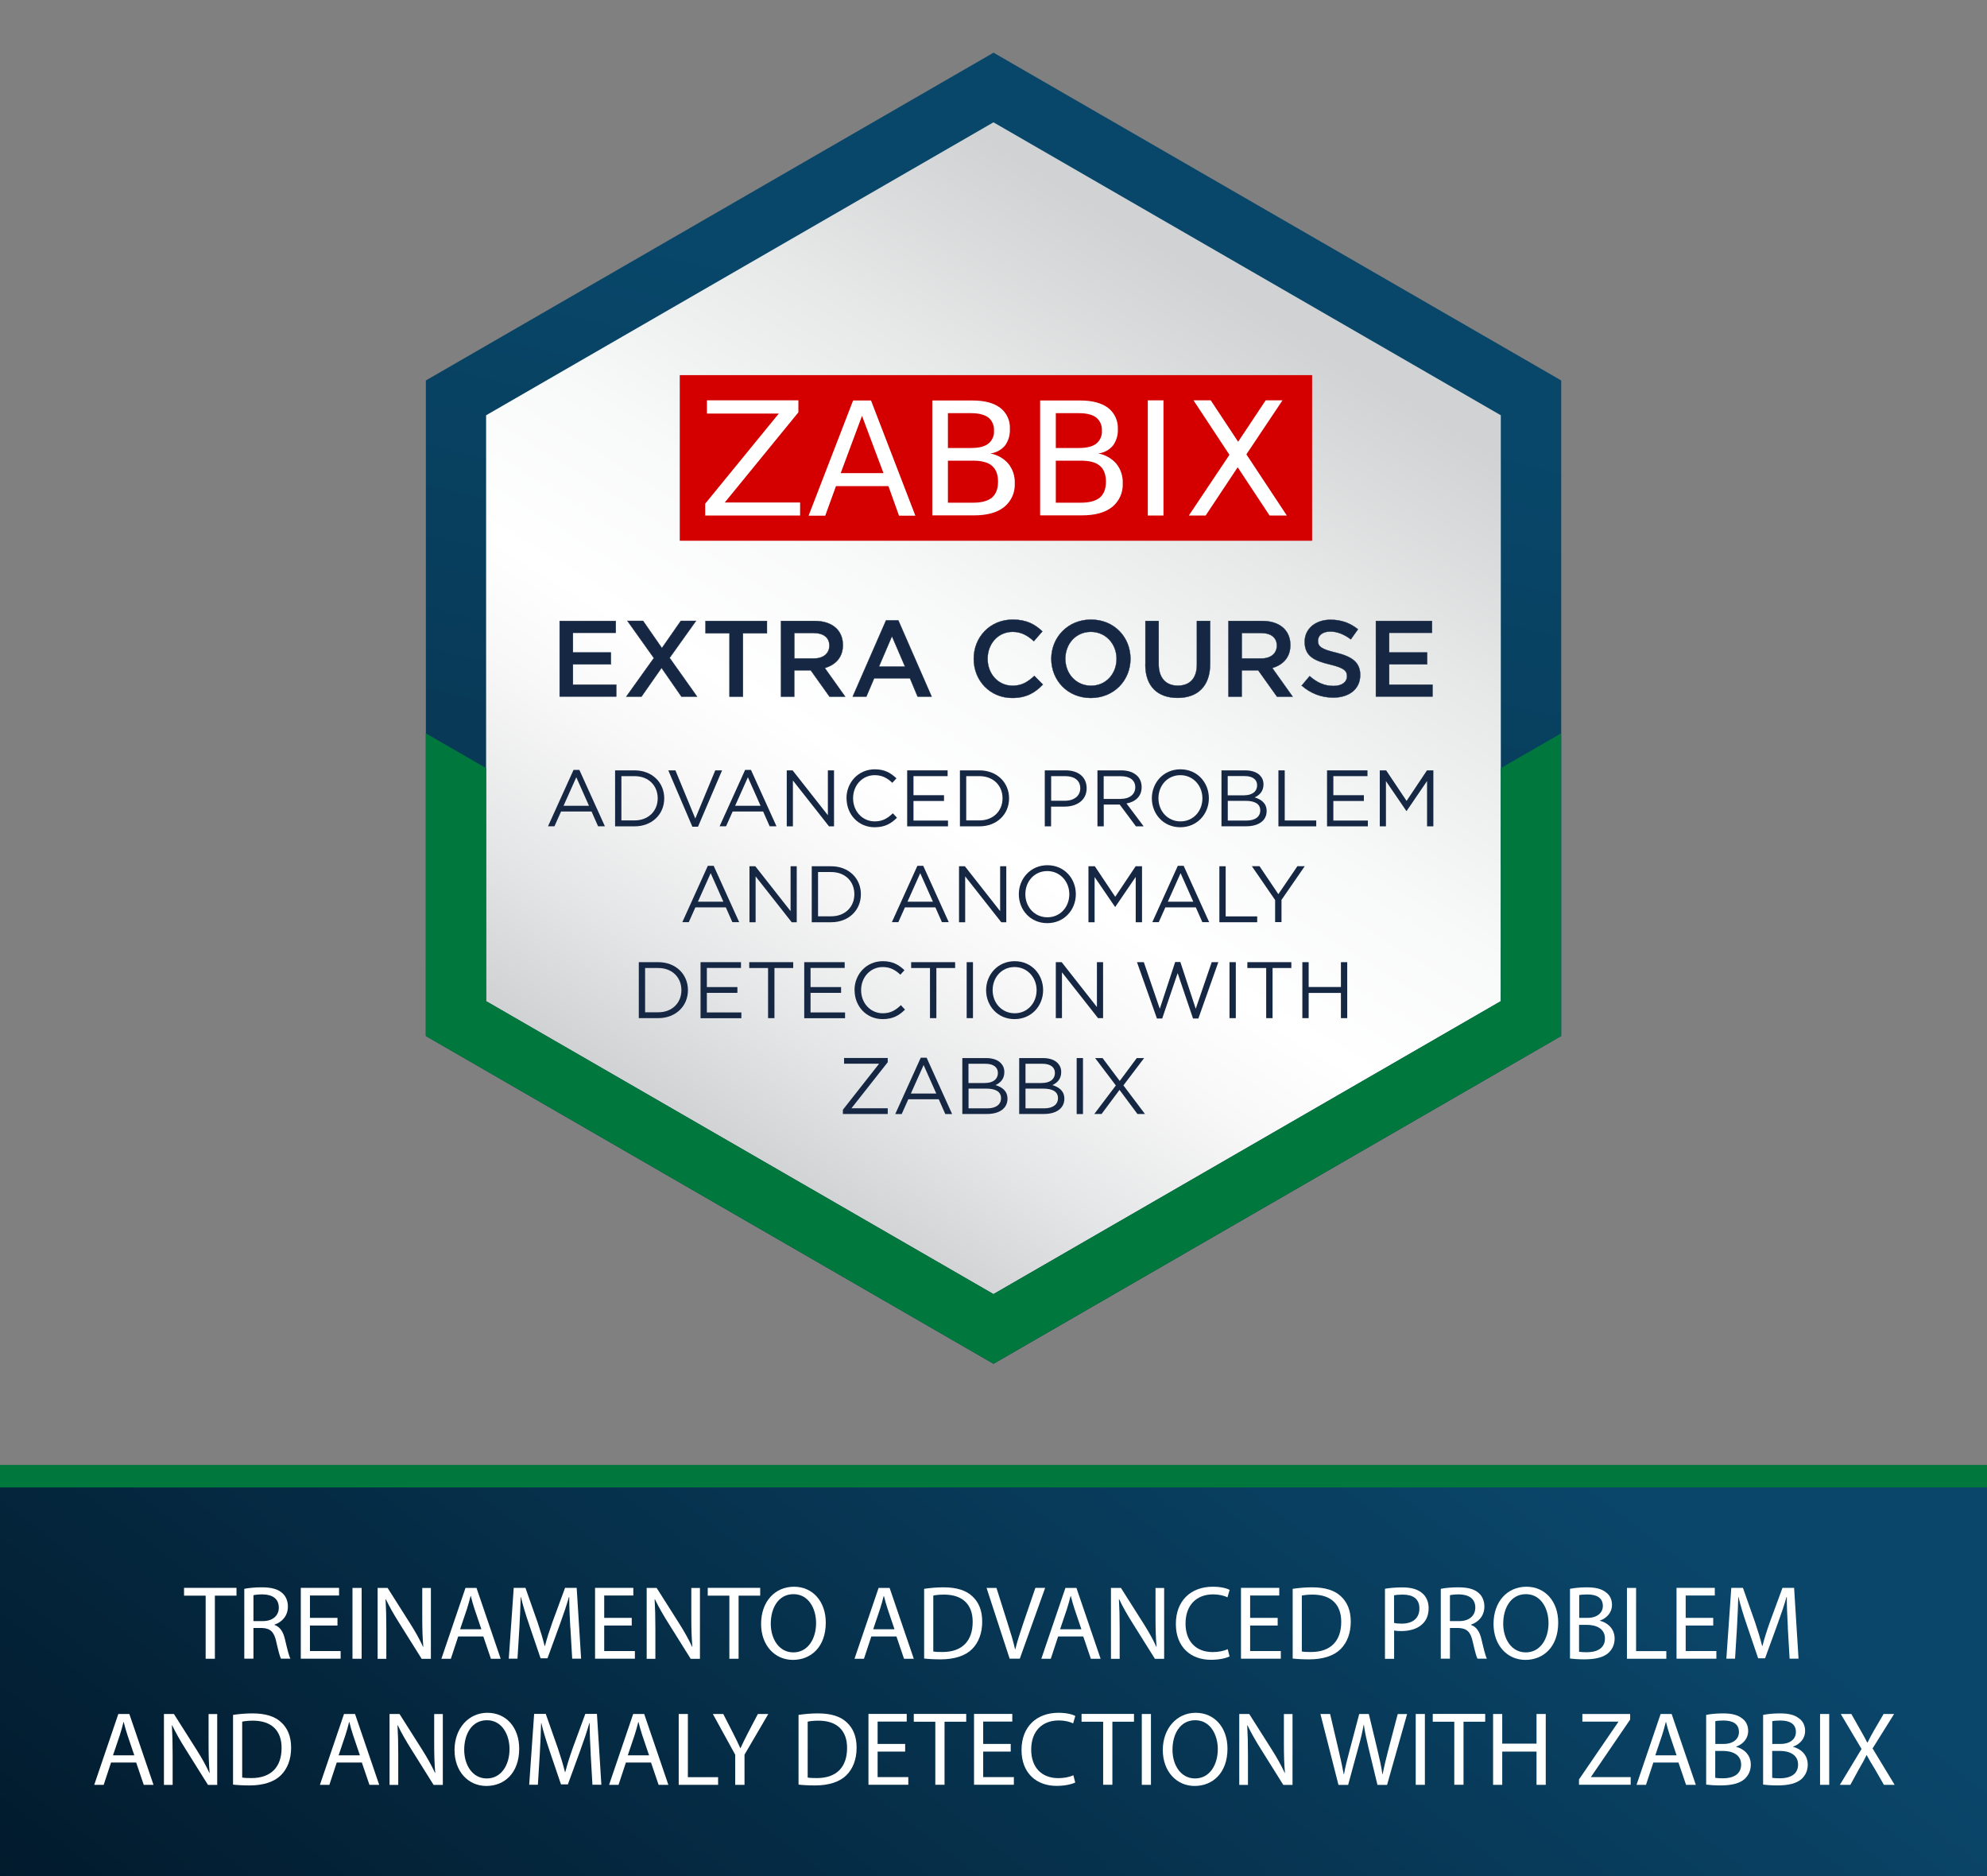 <?xml version="1.0" encoding="UTF-8"?>
<svg xmlns="http://www.w3.org/2000/svg" xmlns:xlink="http://www.w3.org/1999/xlink" id="Layer_1" viewBox="0 0 264.83 250">
  <rect x="0" y="0" width="264.83" height="250" fill="#808080" stroke="none"/>
  <defs>
    <style>.cls-1{fill:#d40000;}.cls-1,.cls-2,.cls-3,.cls-4,.cls-5,.cls-6,.cls-7,.cls-8{stroke-width:0px;}.cls-9{clip-path:url(#clippath);}.cls-2{fill:none;}.cls-3{fill:url(#linear-gradient);}.cls-10{stroke:#152743;stroke-miterlimit:10;stroke-width:.04px;}.cls-10,.cls-8{fill:#152743;}.cls-4{fill:#00773d;}.cls-5{fill:url(#linear-gradient-2);}.cls-6{fill:url(#linear-gradient-3);}.cls-7{fill:#fff;}</style>
    <clipPath id="clippath">
      <rect class="cls-2" x="56.76" y="7.02" width="151.31" height="174.72"></rect>
    </clipPath>
    <linearGradient id="linear-gradient" x1="153.17" y1="-1280.29" x2="89.97" y2="-1542.46" gradientTransform="translate(0 -1272) scale(1 -1)" gradientUnits="userSpaceOnUse">
      <stop offset=".14" stop-color="#08476a"></stop>
      <stop offset="1" stop-color="#071b2b"></stop>
    </linearGradient>
    <linearGradient id="linear-gradient-2" x1="175.65" y1="-1296.62" x2="96.42" y2="-1424.46" gradientTransform="translate(0 -1272) scale(1 -1)" gradientUnits="userSpaceOnUse">
      <stop offset=".12" stop-color="#d0d2d3"></stop>
      <stop offset=".31" stop-color="#e7e8e8"></stop>
      <stop offset=".5" stop-color="#f8f9f9"></stop>
      <stop offset=".65" stop-color="#fff"></stop>
      <stop offset=".74" stop-color="#f8f8f8"></stop>
      <stop offset=".88" stop-color="#e5e6e7"></stop>
      <stop offset="1" stop-color="#d0d2d3"></stop>
    </linearGradient>
    <linearGradient id="linear-gradient-3" x1="192.28" y1="-1418.05" x2="70.82" y2="-1577.49" gradientTransform="translate(0 -1272) scale(1 -1)" gradientUnits="userSpaceOnUse">
      <stop offset=".14" stop-color="#0a466a"></stop>
      <stop offset="1" stop-color="#021a2c"></stop>
    </linearGradient>
  </defs>
  <g class="cls-9">
    <g id="Zabbix-training-badges_Problem-Anomaly-Detection_1">
      <path id="Vector" class="cls-3" d="M132.42,7.02L56.76,50.7v87.36l75.66,43.68,75.66-43.68V50.7L132.42,7.02Z"></path>
      <path id="Vector_2" class="cls-5" d="M200.03,133.42l-67.62,39.04-67.62-39.04V55.34l67.62-39.04,67.62,39.04v78.08Z"></path>
      <g id="Group">
        <path id="Vector_3" class="cls-10" d="M74.59,82.75h7.48v1.58h-5.71v2.62h5.06v1.58h-5.06v2.71h5.78v1.58h-7.55v-10.09h0Z"></path>
        <path id="Vector_4" class="cls-10" d="M87.15,87.7l-3.53-4.96h2.09l2.51,3.62,2.52-3.62h2.03l-3.52,4.93,3.66,5.16h-2.09l-2.65-3.82-2.67,3.82h-2.03l3.67-5.13h0Z"></path>
        <path id="Vector_5" class="cls-10" d="M97.23,84.39h-3.2v-1.64h8.19v1.64h-3.2v8.45h-1.79v-8.45h0Z"></path>
        <path id="Vector_6" class="cls-10" d="M104.09,82.75h4.5c2.36,0,3.75,1.27,3.75,3.21,0,1.66-1,2.65-2.41,3.06l2.72,3.82h-2.09l-2.51-3.52h-2.19v3.52h-1.77v-10.09h0ZM108.46,87.75c1.27,0,2.08-.66,2.08-1.72s-.78-1.67-2.09-1.67h-2.58v3.39h2.6Z"></path>
        <path id="Vector_7" class="cls-10" d="M118.09,82.67h1.64l4.44,10.16h-1.87l-1.02-2.44h-4.77l-1.04,2.44h-1.82l4.44-10.16ZM120.62,88.83l-1.74-4.04-1.73,4.04h3.47,0Z"></path>
        <path id="Vector_8" class="cls-10" d="M129.78,87.79c0-2.87,2.15-5.22,5.2-5.22,1.86,0,2.98.65,3.95,1.57l-1.14,1.31c-.81-.75-1.67-1.25-2.83-1.25-1.93,0-3.33,1.58-3.33,3.59s1.4,3.59,3.33,3.59c1.24,0,2.03-.51,2.9-1.31l1.14,1.15c-1.05,1.1-2.21,1.79-4.09,1.79-2.94,0-5.13-2.29-5.13-5.22h0Z"></path>
        <path id="Vector_9" class="cls-10" d="M140.12,87.79c0-2.84,2.19-5.22,5.29-5.22s5.26,2.35,5.26,5.22-2.19,5.22-5.29,5.22-5.26-2.35-5.26-5.22ZM148.82,87.79c0-1.96-1.43-3.59-3.43-3.59s-3.4,1.6-3.4,3.59,1.43,3.59,3.43,3.59,3.4-1.6,3.4-3.59Z"></path>
        <path id="Vector_10" class="cls-10" d="M152.66,88.56v-5.81h1.77v5.74c0,1.87.97,2.88,2.55,2.88s2.54-.95,2.54-2.81v-5.81h1.77v5.72c0,3.01-1.7,4.53-4.34,4.53s-4.3-1.51-4.3-4.44h0Z"></path>
        <path id="Vector_11" class="cls-10" d="M163.73,82.75h4.5c2.36,0,3.75,1.27,3.75,3.21,0,1.66-1,2.65-2.41,3.06l2.72,3.82h-2.09l-2.51-3.52h-2.19v3.52h-1.77v-10.09h0ZM168.1,87.75c1.27,0,2.08-.66,2.08-1.72s-.78-1.67-2.09-1.67h-2.58v3.39h2.59Z"></path>
        <path id="Vector_12" class="cls-10" d="M173.48,91.37l1.07-1.27c.97.84,1.93,1.31,3.19,1.31,1.1,0,1.79-.51,1.79-1.3,0-.72-.4-1.11-2.28-1.56-2.15-.51-3.36-1.14-3.36-3.03,0-1.73,1.44-2.93,3.44-2.93,1.47,0,2.64.45,3.66,1.27l-.95,1.34c-.91-.68-1.82-1.04-2.74-1.04-1.04,0-1.64.53-1.64,1.23,0,.78.46,1.12,2.39,1.58,2.13.52,3.24,1.28,3.24,2.98,0,1.89-1.48,3.01-3.6,3.01-1.54,0-3-.53-4.21-1.61h0Z"></path>
        <path id="Vector_13" class="cls-10" d="M183.38,82.75h7.48v1.58h-5.71v2.62h5.06v1.58h-5.06v2.71h5.78v1.58h-7.55v-10.09h0Z"></path>
      </g>
      <g id="Group_2">
        <path id="Vector_14" class="cls-1" d="M174.88,49.99h-84.28v22.07h84.28v-22.07Z"></path>
        <path id="Vector_15" class="cls-7" d="M94.21,53.35h12.2v1.6l-9.81,12.01h10.04v1.74h-12.65v-1.58l9.81-12.01h-9.58v-1.76Z"></path>
        <path id="Vector_16" class="cls-7" d="M113.71,53.37h2.38l5.91,15.35h-2.18l-1.41-3.94h-6.99l-1.43,3.94h-2.22l5.93-15.35ZM114.89,55.42l-2.84,7.63h5.7l-2.86-7.63Z"></path>
        <path id="Vector_17" class="cls-7" d="M124.25,53.37h5.37c1.6,0,2.84.33,3.69.98.87.66,1.35,1.72,1.29,2.8.04.81-.19,1.6-.66,2.24-.5.58-1.2.95-1.95,1.04.93.17,1.78.64,2.41,1.37.6.75.89,1.68.85,2.61.06,1.22-.46,2.38-1.41,3.15-.93.75-2.28,1.12-4.02,1.12h-5.56v-15.31ZM126.34,55.07v4.63h3.11c1.02,0,1.78-.19,2.28-.58.52-.42.81-1.08.75-1.74.04-.66-.23-1.31-.75-1.74-.5-.37-1.27-.58-2.28-.58h-3.11v.02ZM126.34,61.37v5.62h3.36c1.12,0,1.97-.23,2.51-.68.54-.46.81-1.18.81-2.12s-.27-1.66-.81-2.12c-.54-.46-1.37-.68-2.51-.68h-3.36v-.02h0Z"></path>
        <path id="Vector_18" class="cls-7" d="M138.62,53.37h5.37c1.6,0,2.82.33,3.69.98.87.66,1.35,1.72,1.31,2.8.04.81-.19,1.6-.66,2.24-.5.58-1.18.95-1.95,1.04.93.17,1.78.64,2.41,1.37.6.75.89,1.68.85,2.61.06,1.22-.46,2.38-1.41,3.15-.93.75-2.28,1.12-4.04,1.12h-5.56v-15.31ZM140.72,55.07v4.63h3.11c1.02,0,1.78-.19,2.28-.58.52-.42.81-1.08.75-1.74.04-.66-.23-1.31-.75-1.74-.5-.37-1.27-.58-2.28-.58h-3.11v.02ZM140.72,61.37v5.62h3.36c1.12,0,1.95-.23,2.51-.68.54-.46.81-1.18.81-2.12s-.27-1.66-.81-2.12c-.54-.46-1.37-.68-2.51-.68h-3.36v-.02h0Z"></path>
        <path id="Vector_19" class="cls-7" d="M159.07,53.35h2.3l3.65,5.52,3.67-5.52h2.24l-4.81,7.2,5.39,8.15h-2.3l-4.25-6.43-4.27,6.43h-2.24l5.41-8.09-4.79-7.26Z"></path>
        <path id="Vector_20" class="cls-7" d="M155.07,53.35h-2.09v15.35h2.09v-15.35Z"></path>
      </g>
      <g id="Group_3">
        <path id="Vector_21" class="cls-8" d="M76.43,102.6h.79l3.4,7.51h-.91l-.87-1.97h-4.06l-.88,1.97h-.86l3.4-7.51h0ZM78.5,107.38l-1.69-3.8-1.7,3.8h3.4Z"></path>
        <path id="Vector_22" class="cls-8" d="M81.98,102.66h2.59c2.34,0,3.96,1.61,3.96,3.73s-1.62,3.73-3.96,3.73h-2.59v-7.46ZM84.57,109.33c1.88,0,3.09-1.28,3.09-2.95s-1.2-2.95-3.09-2.95h-1.75v5.9h1.75Z"></path>
        <path id="Vector_23" class="cls-8" d="M89.08,102.66h.94l2.65,6.42,2.66-6.42h.91l-3.21,7.51h-.75l-3.21-7.51Z"></path>
        <path id="Vector_24" class="cls-8" d="M99.3,102.6h.79l3.4,7.51h-.91l-.87-1.97h-4.06l-.88,1.97h-.86l3.4-7.51h0ZM101.37,107.38l-1.69-3.8-1.7,3.8h3.4Z"></path>
        <path id="Vector_25" class="cls-8" d="M104.85,102.66h.79l4.7,5.98v-5.98h.82v7.46h-.67l-4.81-6.11v6.11h-.82v-7.46Z"></path>
        <path id="Vector_26" class="cls-8" d="M112.82,106.38c0-2.11,1.58-3.86,3.77-3.86,1.35,0,2.14.5,2.89,1.2l-.55.6c-.63-.6-1.33-1.02-2.34-1.02-1.65,0-2.89,1.34-2.89,3.08s1.25,3.08,2.89,3.08c1.02,0,1.69-.39,2.41-1.08l.55.59c-.78.79-1.63,1.27-2.98,1.27-2.15,0-3.74-1.69-3.74-3.86h0Z"></path>
        <path id="Vector_27" class="cls-8" d="M120.91,102.66h5.39v.77h-4.55v2.54h4.07v.77h-4.07v2.61h4.6v.77h-5.44v-7.46h0Z"></path>
        <path id="Vector_28" class="cls-8" d="M127.94,102.66h2.59c2.34,0,3.96,1.61,3.96,3.73s-1.62,3.73-3.96,3.73h-2.59v-7.46ZM130.53,109.33c1.88,0,3.09-1.28,3.09-2.95s-1.2-2.95-3.09-2.95h-1.75v5.9h1.75Z"></path>
        <path id="Vector_29" class="cls-8" d="M139.25,102.66h2.79c1.68,0,2.79.89,2.79,2.39,0,1.61-1.34,2.44-2.93,2.44h-1.81v2.63h-.84v-7.46h0ZM141.93,106.71c1.24,0,2.05-.66,2.05-1.66,0-1.06-.8-1.62-2-1.62h-1.88v3.28h1.84,0Z"></path>
        <path id="Vector_30" class="cls-8" d="M146.26,102.66h3.21c.92,0,1.65.28,2.12.75.36.36.57.88.57,1.49,0,1.24-.85,1.96-2.02,2.17l2.29,3.05h-1.03l-2.16-2.9h-2.13v2.9h-.84v-7.46h0ZM149.39,106.46c1.12,0,1.92-.57,1.92-1.55,0-.92-.7-1.47-1.91-1.47h-2.3v3.03h2.29,0Z"></path>
        <path id="Vector_31" class="cls-8" d="M153.52,106.38c0-2.06,1.54-3.86,3.81-3.86s3.79,1.78,3.79,3.86-1.55,3.86-3.81,3.86-3.79-1.78-3.79-3.86ZM160.26,106.38c0-1.69-1.24-3.08-2.94-3.08s-2.92,1.36-2.92,3.08,1.24,3.08,2.94,3.08,2.92-1.36,2.92-3.08Z"></path>
        <path id="Vector_32" class="cls-8" d="M162.8,102.66h3.17c.85,0,1.53.24,1.95.66.31.32.48.71.48,1.21,0,.97-.6,1.47-1.18,1.73.88.27,1.6.78,1.6,1.82,0,1.28-1.08,2.03-2.71,2.03h-3.31v-7.46ZM165.84,105.98c1.01,0,1.71-.46,1.71-1.35,0-.74-.59-1.21-1.65-1.21h-2.27v2.57h2.21ZM166.14,109.35c1.13,0,1.83-.5,1.83-1.35s-.68-1.28-1.98-1.28h-2.35v2.63h2.5Z"></path>
        <path id="Vector_33" class="cls-8" d="M170.39,102.66h.84v6.68h4.2v.78h-5.04v-7.46h0Z"></path>
        <path id="Vector_34" class="cls-8" d="M176.87,102.66h5.39v.77h-4.55v2.54h4.07v.77h-4.07v2.61h4.6v.77h-5.44v-7.46h0Z"></path>
        <path id="Vector_35" class="cls-8" d="M183.9,102.66h.85l2.72,4.07,2.72-4.07h.85v7.46h-.84v-6.04l-2.72,3.99h-.04l-2.72-3.98v6.03h-.82v-7.46h0Z"></path>
        <path id="Vector_36" class="cls-8" d="M94.33,115.38h.79l3.4,7.51h-.91l-.87-1.97h-4.06l-.88,1.97h-.86l3.4-7.51h0ZM96.41,120.16l-1.69-3.8-1.7,3.8h3.4Z"></path>
        <path id="Vector_37" class="cls-8" d="M99.88,115.44h.79l4.7,5.98v-5.98h.82v7.46h-.67l-4.81-6.11v6.11h-.82v-7.46Z"></path>
        <path id="Vector_38" class="cls-8" d="M108.19,115.44h2.59c2.34,0,3.96,1.61,3.96,3.73s-1.62,3.73-3.96,3.73h-2.59v-7.46ZM110.78,122.11c1.88,0,3.09-1.28,3.09-2.95s-1.2-2.95-3.09-2.95h-1.75v5.9h1.75Z"></path>
        <path id="Vector_39" class="cls-8" d="M122.26,115.38h.79l3.4,7.51h-.91l-.87-1.97h-4.06l-.88,1.97h-.86l3.4-7.51h0ZM124.34,120.16l-1.69-3.8-1.7,3.8h3.4Z"></path>
        <path id="Vector_40" class="cls-8" d="M127.81,115.44h.79l4.7,5.98v-5.98h.82v7.46h-.67l-4.81-6.11v6.11h-.82v-7.46Z"></path>
        <path id="Vector_41" class="cls-8" d="M135.79,119.16c0-2.05,1.55-3.86,3.81-3.86s3.79,1.78,3.79,3.86-1.55,3.86-3.81,3.86-3.79-1.78-3.79-3.86ZM142.52,119.16c0-1.69-1.24-3.08-2.94-3.08s-2.92,1.36-2.92,3.08,1.24,3.08,2.94,3.08,2.92-1.36,2.92-3.08Z"></path>
        <path id="Vector_42" class="cls-8" d="M145.07,115.44h.85l2.72,4.07,2.72-4.07h.85v7.46h-.84v-6.04l-2.72,3.99h-.04l-2.72-3.98v6.03h-.82v-7.46h0Z"></path>
        <path id="Vector_43" class="cls-8" d="M156.97,115.38h.79l3.4,7.51h-.91l-.87-1.97h-4.06l-.88,1.97h-.86l3.4-7.51h0ZM159.04,120.16l-1.69-3.8-1.7,3.8h3.4Z"></path>
        <path id="Vector_44" class="cls-8" d="M162.52,115.44h.84v6.68h4.2v.78h-5.04v-7.46h0Z"></path>
        <path id="Vector_45" class="cls-8" d="M169.95,119.94l-3.1-4.51h1.02l2.51,3.73,2.54-3.73h.98l-3.1,4.49v2.96h-.85v-2.95h0Z"></path>
        <path id="Vector_46" class="cls-8" d="M85.14,128.22h2.59c2.34,0,3.96,1.61,3.96,3.73s-1.62,3.73-3.96,3.73h-2.59v-7.46ZM87.73,134.9c1.88,0,3.09-1.28,3.09-2.95s-1.2-2.95-3.09-2.95h-1.75v5.9h1.75Z"></path>
        <path id="Vector_47" class="cls-8" d="M93.37,128.22h5.39v.77h-4.55v2.55h4.07v.77h-4.07v2.61h4.6v.77h-5.44v-7.46h0Z"></path>
        <path id="Vector_48" class="cls-8" d="M102.36,129h-2.5v-.78h5.86v.78h-2.5v6.68h-.85v-6.68Z"></path>
        <path id="Vector_49" class="cls-8" d="M107.19,128.22h5.39v.77h-4.55v2.55h4.07v.77h-4.07v2.61h4.6v.77h-5.44v-7.46h0Z"></path>
        <path id="Vector_50" class="cls-8" d="M113.89,131.95c0-2.11,1.58-3.86,3.77-3.86,1.35,0,2.14.5,2.89,1.2l-.55.6c-.63-.6-1.33-1.02-2.34-1.02-1.65,0-2.89,1.34-2.89,3.08s1.25,3.08,2.89,3.08c1.02,0,1.69-.39,2.41-1.08l.55.59c-.78.79-1.63,1.27-2.98,1.27-2.15,0-3.74-1.69-3.74-3.86h0Z"></path>
        <path id="Vector_51" class="cls-8" d="M123.94,129h-2.5v-.78h5.86v.78h-2.5v6.68h-.85v-6.68Z"></path>
        <path id="Vector_52" class="cls-8" d="M128.84,128.22h.84v7.46h-.84v-7.46Z"></path>
        <path id="Vector_53" class="cls-8" d="M131.43,131.95c0-2.06,1.55-3.86,3.81-3.86s3.79,1.78,3.79,3.86-1.55,3.86-3.81,3.86-3.79-1.78-3.79-3.86ZM138.16,131.95c0-1.69-1.24-3.08-2.94-3.08s-2.92,1.36-2.92,3.08,1.24,3.08,2.94,3.08,2.92-1.36,2.92-3.08Z"></path>
        <path id="Vector_54" class="cls-8" d="M140.71,128.22h.79l4.7,5.98v-5.98h.82v7.46h-.67l-4.81-6.11v6.11h-.82v-7.46Z"></path>
        <path id="Vector_55" class="cls-8" d="M151.53,128.22h.92l2.13,6.21,2.05-6.23h.69l2.05,6.23,2.13-6.21h.88l-2.66,7.51h-.71l-2.05-6.05-2.06,6.05h-.7l-2.66-7.51h0Z"></path>
        <path id="Vector_56" class="cls-8" d="M163.87,128.22h.84v7.46h-.84v-7.46Z"></path>
        <path id="Vector_57" class="cls-8" d="M168.75,129h-2.5v-.78h5.86v.78h-2.5v6.68h-.85v-6.68Z"></path>
        <path id="Vector_58" class="cls-8" d="M173.58,128.22h.84v3.31h4.3v-3.31h.84v7.46h-.84v-3.36h-4.3v3.36h-.84v-7.46Z"></path>
        <path id="Vector_59" class="cls-8" d="M112.34,147.89l4.83-6.14h-4.67v-.76h5.82v.56l-4.84,6.14h4.84v.76h-5.98v-.56h0Z"></path>
        <path id="Vector_60" class="cls-8" d="M122.71,140.95h.79l3.4,7.51h-.91l-.87-1.97h-4.06l-.88,1.97h-.86l3.4-7.51h0ZM124.79,145.73l-1.69-3.8-1.7,3.8h3.4Z"></path>
        <path id="Vector_61" class="cls-8" d="M128.26,141h3.17c.85,0,1.53.23,1.95.66.31.32.48.71.48,1.21,0,.97-.6,1.47-1.18,1.73.88.27,1.6.78,1.6,1.82,0,1.28-1.08,2.03-2.71,2.03h-3.31v-7.46ZM131.29,144.32c1.01,0,1.71-.46,1.71-1.35,0-.74-.59-1.21-1.65-1.21h-2.27v2.57h2.21ZM131.59,147.7c1.13,0,1.83-.5,1.83-1.35s-.68-1.28-1.98-1.28h-2.35v2.63h2.5Z"></path>
        <path id="Vector_62" class="cls-8" d="M135.84,141h3.17c.85,0,1.53.23,1.95.66.31.32.48.71.48,1.21,0,.97-.6,1.47-1.18,1.73.88.27,1.6.78,1.6,1.82,0,1.28-1.08,2.03-2.71,2.03h-3.31v-7.46ZM138.88,144.32c1.01,0,1.72-.46,1.72-1.35,0-.74-.59-1.21-1.65-1.21h-2.27v2.57h2.2ZM139.18,147.7c1.13,0,1.83-.5,1.83-1.35s-.68-1.28-1.98-1.28h-2.35v2.63h2.5Z"></path>
        <path id="Vector_63" class="cls-8" d="M143.5,141h.84v7.46h-.84v-7.46Z"></path>
        <path id="Vector_64" class="cls-8" d="M148.72,144.65l-2.76-3.65h.99l2.29,3.05,2.27-3.05h.98l-2.76,3.64,2.87,3.81h-1l-2.39-3.21-2.39,3.21h-.97l2.87-3.8h0Z"></path>
      </g>
      <path id="Vector_65" class="cls-4" d="M200.03,133.41l-67.62,39.04-67.62-39.04v-31.05l-8.04-4.64v40.34l75.66,43.68,75.66-43.68v-40.34l-8.04,4.64v31.05Z"></path>
    </g>
  </g>
  <path class="cls-6" d="M264.94,251.22v-53.17H-.11v53.17h265.05Z"></path>
  <rect class="cls-4" x="-.06" y="195.22" width="265" height="3"></rect>
  <path class="cls-7" d="M27.4,212.64h-2.87v-1.04h6.99v1.04h-2.88v8.41h-1.23v-8.41Z"></path>
  <path class="cls-7" d="M32.56,211.73c.62-.13,1.5-.2,2.34-.2,1.3,0,2.14.24,2.73.77.48.42.74,1.06.74,1.79,0,1.25-.78,2.07-1.78,2.41v.04c.73.25,1.16.92,1.39,1.91.31,1.32.53,2.23.73,2.59h-1.26c-.15-.27-.36-1.08-.63-2.26-.28-1.3-.78-1.79-1.89-1.83h-1.15v4.09h-1.22v-9.32ZM33.78,216.03h1.25c1.3,0,2.13-.71,2.13-1.79,0-1.22-.88-1.75-2.17-1.77-.59,0-1.01.06-1.21.11v3.45Z"></path>
  <path class="cls-7" d="M44.98,216.62h-3.67v3.4h4.09v1.02h-5.31v-9.44h5.1v1.02h-3.88v2.98h3.67v1.01Z"></path>
  <path class="cls-7" d="M48.2,211.61v9.44h-1.22v-9.44h1.22Z"></path>
  <path class="cls-7" d="M50.33,221.05v-9.44h1.33l3.03,4.78c.7,1.11,1.25,2.1,1.7,3.07h.03c-.11-1.28-.14-2.42-.14-3.89v-3.95h1.15v9.44h-1.23l-3-4.79c-.66-1.05-1.29-2.13-1.77-3.15h-.04c.07,1.2.1,2.34.1,3.91v4.03h-1.15Z"></path>
  <path class="cls-7" d="M61.07,218.08l-.98,2.97h-1.26l3.21-9.44h1.47l3.22,9.44h-1.3l-1.01-2.97h-3.35ZM64.16,217.12l-.92-2.72c-.21-.62-.35-1.18-.49-1.72h-.03c-.14.56-.29,1.13-.48,1.71l-.92,2.73h2.84Z"></path>
  <path class="cls-7" d="M76.01,216.9c-.07-1.32-.15-2.9-.14-4.08h-.04c-.32,1.11-.71,2.28-1.19,3.59l-1.67,4.58h-.92l-1.53-4.5c-.45-1.33-.83-2.55-1.09-3.67h-.03c-.03,1.18-.1,2.76-.18,4.17l-.25,4.05h-1.16l.66-9.44h1.56l1.61,4.57c.39,1.16.71,2.2.95,3.18h.04c.24-.95.58-1.99,1-3.18l1.68-4.57h1.55l.59,9.44h-1.19l-.24-4.15Z"></path>
  <path class="cls-7" d="M84.2,216.62h-3.67v3.4h4.09v1.02h-5.31v-9.44h5.1v1.02h-3.88v2.98h3.67v1.01Z"></path>
  <path class="cls-7" d="M86.19,221.05v-9.44h1.33l3.03,4.78c.7,1.11,1.25,2.1,1.7,3.07h.03c-.11-1.28-.14-2.42-.14-3.89v-3.95h1.15v9.44h-1.23l-3-4.79c-.66-1.05-1.29-2.13-1.77-3.15h-.04c.07,1.2.1,2.34.1,3.91v4.03h-1.15Z"></path>
  <path class="cls-7" d="M97.2,212.64h-2.87v-1.04h6.99v1.04h-2.88v8.41h-1.23v-8.41Z"></path>
  <path class="cls-7" d="M110.06,216.23c0,3.25-1.97,4.97-4.38,4.97s-4.24-1.93-4.24-4.79c0-3,1.86-4.96,4.38-4.96s4.24,1.98,4.24,4.78ZM102.73,216.38c0,2.02,1.09,3.82,3.01,3.82s3.03-1.78,3.03-3.92c0-1.88-.98-3.84-3.01-3.84s-3.03,1.86-3.03,3.94Z"></path>
  <path class="cls-7" d="M116.13,218.08l-.98,2.97h-1.26l3.21-9.44h1.47l3.22,9.44h-1.3l-1.01-2.97h-3.35ZM119.22,217.12l-.92-2.72c-.21-.62-.35-1.18-.49-1.72h-.03c-.14.56-.29,1.13-.48,1.71l-.92,2.73h2.84Z"></path>
  <path class="cls-7" d="M123.17,211.73c.74-.11,1.62-.2,2.59-.2,1.75,0,3,.41,3.82,1.18.84.77,1.33,1.86,1.33,3.39s-.48,2.8-1.36,3.67c-.88.88-2.34,1.36-4.17,1.36-.87,0-1.6-.04-2.21-.11v-9.29ZM124.39,220.08c.31.06.76.07,1.23.07,2.6,0,4.02-1.46,4.02-4.01.01-2.23-1.25-3.64-3.82-3.64-.63,0-1.11.06-1.43.13v7.45Z"></path>
  <path class="cls-7" d="M134.57,221.05l-3.08-9.44h1.32l1.47,4.65c.41,1.27.76,2.42,1.01,3.53h.03c.27-1.09.66-2.28,1.08-3.52l1.6-4.67h1.3l-3.38,9.44h-1.34Z"></path>
  <path class="cls-7" d="M141.03,218.08l-.98,2.97h-1.26l3.21-9.44h1.47l3.22,9.44h-1.3l-1.01-2.97h-3.35ZM144.13,217.12l-.92-2.72c-.21-.62-.35-1.18-.49-1.72h-.03c-.14.56-.29,1.13-.48,1.71l-.92,2.73h2.84Z"></path>
  <path class="cls-7" d="M148.07,221.05v-9.44h1.33l3.03,4.78c.7,1.11,1.25,2.1,1.69,3.07h.03c-.11-1.28-.14-2.42-.14-3.89v-3.95h1.15v9.44h-1.23l-3-4.79c-.66-1.05-1.29-2.13-1.76-3.15h-.04c.07,1.2.1,2.34.1,3.91v4.03h-1.15Z"></path>
  <path class="cls-7" d="M163.88,220.74c-.45.22-1.34.45-2.49.45-2.66,0-4.67-1.68-4.67-4.78s2-4.96,4.93-4.96c1.18,0,1.92.25,2.24.42l-.29.99c-.46-.22-1.12-.39-1.91-.39-2.21,0-3.68,1.42-3.68,3.89,0,2.31,1.33,3.8,3.63,3.8.74,0,1.5-.15,1.99-.39l.25.97Z"></path>
  <path class="cls-7" d="M170.29,216.62h-3.67v3.4h4.09v1.02h-5.31v-9.44h5.1v1.02h-3.88v2.98h3.67v1.01Z"></path>
  <path class="cls-7" d="M172.29,211.73c.74-.11,1.62-.2,2.59-.2,1.75,0,3,.41,3.82,1.18.84.77,1.33,1.86,1.33,3.39s-.48,2.8-1.36,3.67c-.88.88-2.34,1.36-4.17,1.36-.87,0-1.6-.04-2.21-.11v-9.29ZM173.51,220.08c.31.06.76.07,1.23.07,2.6,0,4.02-1.46,4.02-4.01.01-2.23-1.25-3.64-3.82-3.64-.63,0-1.11.06-1.43.13v7.45Z"></path>
  <path class="cls-7" d="M184.59,211.72c.59-.1,1.36-.18,2.34-.18,1.21,0,2.09.28,2.65.79.52.45.83,1.13.83,1.97s-.25,1.53-.73,2.02c-.64.69-1.7,1.04-2.89,1.04-.36,0-.7-.01-.98-.08v3.78h-1.22v-9.33ZM185.8,216.27c.27.07.6.1,1.01.1,1.47,0,2.37-.71,2.37-2.02s-.88-1.85-2.23-1.85c-.53,0-.94.04-1.15.1v3.67Z"></path>
  <path class="cls-7" d="M192.03,211.73c.62-.13,1.5-.2,2.34-.2,1.3,0,2.14.24,2.73.77.48.42.74,1.06.74,1.79,0,1.25-.78,2.07-1.78,2.41v.04c.73.25,1.16.92,1.39,1.91.31,1.32.53,2.23.73,2.59h-1.26c-.15-.27-.36-1.08-.63-2.26-.28-1.3-.78-1.79-1.89-1.83h-1.15v4.09h-1.22v-9.32ZM193.25,216.03h1.25c1.3,0,2.13-.71,2.13-1.79,0-1.22-.88-1.75-2.17-1.77-.59,0-1.01.06-1.21.11v3.45Z"></path>
  <path class="cls-7" d="M207.68,216.23c0,3.25-1.98,4.97-4.38,4.97s-4.24-1.93-4.24-4.79c0-3,1.86-4.96,4.38-4.96s4.24,1.98,4.24,4.78ZM200.35,216.38c0,2.02,1.09,3.82,3.01,3.82s3.03-1.78,3.03-3.92c0-1.88-.98-3.84-3.01-3.84s-3.03,1.86-3.03,3.94Z"></path>
  <path class="cls-7" d="M209.25,211.73c.53-.11,1.37-.2,2.23-.2,1.22,0,2,.21,2.59.69.49.36.78.92.78,1.67,0,.91-.6,1.71-1.6,2.07v.03c.9.22,1.95.97,1.95,2.37,0,.81-.32,1.43-.8,1.89-.66.6-1.72.88-3.26.88-.84,0-1.49-.06-1.89-.11v-9.29ZM210.47,215.6h1.11c1.29,0,2.05-.67,2.05-1.58,0-1.11-.84-1.54-2.07-1.54-.56,0-.88.04-1.08.08v3.04ZM210.47,220.12c.24.04.59.06,1.02.06,1.26,0,2.42-.46,2.42-1.83,0-1.29-1.11-1.82-2.44-1.82h-1.01v3.6Z"></path>
  <path class="cls-7" d="M216.84,211.61h1.22v8.42h4.03v1.02h-5.25v-9.44Z"></path>
  <path class="cls-7" d="M228.34,216.62h-3.67v3.4h4.09v1.02h-5.31v-9.44h5.1v1.02h-3.88v2.98h3.67v1.01Z"></path>
  <path class="cls-7" d="M238.29,216.9c-.07-1.32-.15-2.9-.14-4.08h-.04c-.32,1.11-.71,2.28-1.19,3.59l-1.67,4.58h-.92l-1.53-4.5c-.45-1.33-.83-2.55-1.09-3.67h-.03c-.03,1.18-.1,2.76-.18,4.17l-.25,4.05h-1.16l.66-9.44h1.55l1.61,4.57c.39,1.16.71,2.2.95,3.18h.04c.24-.95.57-1.99.99-3.18l1.68-4.57h1.55l.59,9.44h-1.19l-.24-4.15Z"></path>
  <path class="cls-7" d="M14.8,234.88l-.98,2.97h-1.26l3.21-9.44h1.47l3.22,9.44h-1.3l-1.01-2.97h-3.35ZM17.9,233.92l-.92-2.72c-.21-.62-.35-1.18-.49-1.72h-.03c-.14.56-.29,1.13-.48,1.71l-.92,2.73h2.84Z"></path>
  <path class="cls-7" d="M21.85,237.85v-9.44h1.33l3.03,4.78c.7,1.11,1.25,2.1,1.7,3.07h.03c-.11-1.27-.14-2.42-.14-3.89v-3.95h1.15v9.44h-1.23l-3-4.79c-.66-1.05-1.29-2.13-1.77-3.15h-.04c.07,1.21.1,2.34.1,3.91v4.03h-1.15Z"></path>
  <path class="cls-7" d="M31.06,228.53c.74-.11,1.62-.2,2.59-.2,1.75,0,3,.41,3.82,1.18.84.77,1.33,1.86,1.33,3.39s-.48,2.8-1.36,3.67c-.88.88-2.34,1.36-4.17,1.36-.87,0-1.6-.04-2.21-.11v-9.29ZM32.28,236.88c.31.06.76.07,1.23.07,2.6,0,4.02-1.46,4.02-4.01.01-2.23-1.25-3.64-3.82-3.64-.63,0-1.11.06-1.43.13v7.45Z"></path>
  <path class="cls-7" d="M44.88,234.88l-.98,2.97h-1.26l3.21-9.44h1.47l3.22,9.44h-1.3l-1.01-2.97h-3.35ZM47.97,233.92l-.92-2.72c-.21-.62-.35-1.18-.49-1.72h-.03c-.14.56-.29,1.13-.48,1.71l-.92,2.73h2.84Z"></path>
  <path class="cls-7" d="M51.92,237.85v-9.44h1.33l3.03,4.78c.7,1.11,1.25,2.1,1.7,3.07h.03c-.11-1.27-.14-2.42-.14-3.89v-3.95h1.15v9.44h-1.23l-3-4.79c-.66-1.05-1.29-2.13-1.77-3.15h-.04c.07,1.21.1,2.34.1,3.91v4.03h-1.15Z"></path>
  <path class="cls-7" d="M69.2,233.03c0,3.25-1.97,4.97-4.38,4.97s-4.24-1.93-4.24-4.79,1.86-4.96,4.38-4.96,4.24,1.97,4.24,4.78ZM61.87,233.18c0,2.02,1.09,3.82,3.01,3.82s3.03-1.78,3.03-3.92c0-1.88-.98-3.84-3.01-3.84s-3.03,1.86-3.03,3.94Z"></path>
  <path class="cls-7" d="M78.73,233.7c-.07-1.32-.15-2.9-.14-4.08h-.04c-.32,1.11-.71,2.28-1.19,3.59l-1.67,4.58h-.92l-1.53-4.5c-.45-1.33-.83-2.55-1.09-3.67h-.03c-.03,1.18-.1,2.76-.18,4.17l-.25,4.05h-1.16l.66-9.44h1.55l1.61,4.57c.39,1.16.71,2.2.95,3.18h.04c.24-.95.57-1.99.99-3.18l1.68-4.57h1.55l.59,9.44h-1.19l-.24-4.15Z"></path>
  <path class="cls-7" d="M83.42,234.88l-.98,2.97h-1.26l3.21-9.44h1.47l3.22,9.44h-1.3l-1.01-2.97h-3.35ZM86.51,233.92l-.92-2.72c-.21-.62-.35-1.18-.49-1.72h-.03c-.14.56-.29,1.13-.48,1.71l-.92,2.73h2.84Z"></path>
  <path class="cls-7" d="M90.46,228.41h1.22v8.42h4.03v1.02h-5.25v-9.44Z"></path>
  <path class="cls-7" d="M97.99,237.85v-4.01l-2.98-5.43h1.39l1.33,2.6c.36.71.64,1.29.94,1.95h.03c.27-.62.59-1.23.95-1.95l1.36-2.6h1.39l-3.17,5.42v4.02h-1.23Z"></path>
  <path class="cls-7" d="M106.43,228.53c.74-.11,1.62-.2,2.59-.2,1.75,0,3,.41,3.82,1.18.84.77,1.33,1.86,1.33,3.39s-.48,2.8-1.36,3.67c-.88.88-2.34,1.36-4.17,1.36-.87,0-1.6-.04-2.21-.11v-9.29ZM107.65,236.88c.31.06.76.07,1.23.07,2.61,0,4.02-1.46,4.02-4.01.01-2.23-1.25-3.64-3.82-3.64-.63,0-1.11.06-1.43.13v7.45Z"></path>
  <path class="cls-7" d="M120.64,233.42h-3.67v3.4h4.09v1.02h-5.31v-9.44h5.1v1.02h-3.88v2.98h3.67v1.01Z"></path>
  <path class="cls-7" d="M124.66,229.44h-2.87v-1.04h6.99v1.04h-2.89v8.4h-1.23v-8.4Z"></path>
  <path class="cls-7" d="M134.71,233.42h-3.67v3.4h4.09v1.02h-5.31v-9.44h5.1v1.02h-3.88v2.98h3.67v1.01Z"></path>
  <path class="cls-7" d="M143.31,237.54c-.45.22-1.34.45-2.49.45-2.66,0-4.67-1.68-4.67-4.78s2-4.96,4.93-4.96c1.18,0,1.92.25,2.24.42l-.29.99c-.46-.22-1.12-.39-1.91-.39-2.21,0-3.68,1.42-3.68,3.89,0,2.31,1.33,3.8,3.63,3.8.74,0,1.5-.15,1.99-.39l.25.97Z"></path>
  <path class="cls-7" d="M147.02,229.44h-2.87v-1.04h6.99v1.04h-2.88v8.4h-1.23v-8.4Z"></path>
  <path class="cls-7" d="M153.4,228.41v9.44h-1.22v-9.44h1.22Z"></path>
  <path class="cls-7" d="M163.6,233.03c0,3.25-1.98,4.97-4.38,4.97s-4.24-1.93-4.24-4.79,1.86-4.96,4.38-4.96,4.24,1.97,4.24,4.78ZM156.27,233.18c0,2.02,1.09,3.82,3.01,3.82s3.03-1.78,3.03-3.92c0-1.88-.98-3.84-3.01-3.84s-3.03,1.86-3.03,3.94Z"></path>
  <path class="cls-7" d="M165.17,237.85v-9.44h1.33l3.03,4.78c.7,1.11,1.25,2.1,1.7,3.07h.03c-.11-1.27-.14-2.42-.14-3.89v-3.95h1.15v9.44h-1.23l-3-4.79c-.66-1.05-1.29-2.13-1.77-3.15h-.04c.07,1.21.1,2.34.1,3.91v4.03h-1.15Z"></path>
  <path class="cls-7" d="M178.39,237.85l-2.4-9.44h1.29l1.12,4.78c.28,1.18.53,2.35.7,3.26h.03c.15-.94.45-2.06.77-3.28l1.26-4.76h1.28l1.15,4.79c.27,1.12.52,2.24.66,3.24h.03c.2-1.04.46-2.09.76-3.26l1.25-4.76h1.25l-2.67,9.44h-1.28l-1.19-4.92c-.29-1.21-.49-2.13-.62-3.08h-.03c-.17.94-.38,1.86-.73,3.08l-1.34,4.92h-1.27Z"></path>
  <path class="cls-7" d="M189.91,228.41v9.44h-1.22v-9.44h1.22Z"></path>
  <path class="cls-7" d="M193.83,229.44h-2.87v-1.04h6.99v1.04h-2.89v8.4h-1.23v-8.4Z"></path>
  <path class="cls-7" d="M200.22,228.41v3.95h4.57v-3.95h1.23v9.44h-1.23v-4.43h-4.57v4.43h-1.22v-9.44h1.22Z"></path>
  <path class="cls-7" d="M210.45,237.13l5.24-7.66v-.04h-4.79v-1.02h6.37v.74l-5.21,7.63v.04h5.28v1.02h-6.89v-.71Z"></path>
  <path class="cls-7" d="M220.36,234.88l-.98,2.97h-1.26l3.21-9.44h1.47l3.22,9.44h-1.3l-1.01-2.97h-3.35ZM223.46,233.92l-.92-2.72c-.21-.62-.35-1.18-.49-1.72h-.03c-.14.56-.29,1.13-.48,1.71l-.92,2.73h2.84Z"></path>
  <path class="cls-7" d="M227.4,228.53c.53-.11,1.37-.2,2.23-.2,1.22,0,2,.21,2.59.69.49.36.78.92.78,1.67,0,.91-.6,1.71-1.6,2.07v.03c.9.22,1.95.97,1.95,2.37,0,.81-.32,1.43-.8,1.89-.66.6-1.72.88-3.26.88-.84,0-1.48-.06-1.89-.11v-9.29ZM228.62,232.4h1.11c1.29,0,2.04-.67,2.04-1.58,0-1.11-.84-1.54-2.07-1.54-.56,0-.88.04-1.08.08v3.04ZM228.62,236.92c.24.04.59.06,1.02.06,1.26,0,2.42-.46,2.42-1.83,0-1.29-1.11-1.82-2.44-1.82h-1.01v3.6Z"></path>
  <path class="cls-7" d="M234.99,228.53c.53-.11,1.37-.2,2.23-.2,1.22,0,2,.21,2.59.69.49.36.78.92.78,1.67,0,.91-.6,1.71-1.6,2.07v.03c.9.22,1.95.97,1.95,2.37,0,.81-.32,1.43-.8,1.89-.66.6-1.72.88-3.26.88-.84,0-1.48-.06-1.89-.11v-9.29ZM236.21,232.4h1.11c1.29,0,2.04-.67,2.04-1.58,0-1.11-.84-1.54-2.07-1.54-.56,0-.88.04-1.08.08v3.04ZM236.21,236.92c.24.04.59.06,1.02.06,1.26,0,2.42-.46,2.42-1.83,0-1.29-1.11-1.82-2.44-1.82h-1.01v3.6Z"></path>
  <path class="cls-7" d="M243.8,228.41v9.44h-1.22v-9.44h1.22Z"></path>
  <path class="cls-7" d="M251.09,237.85l-1.2-2.09c-.49-.8-.8-1.32-1.09-1.86h-.03c-.27.55-.53,1.05-1.02,1.88l-1.13,2.07h-1.4l2.89-4.78-2.77-4.66h1.41l1.25,2.21c.35.62.62,1.09.87,1.6h.04c.27-.56.5-.99.85-1.6l1.29-2.21h1.4l-2.87,4.59,2.94,4.85h-1.42Z"></path>
</svg>
